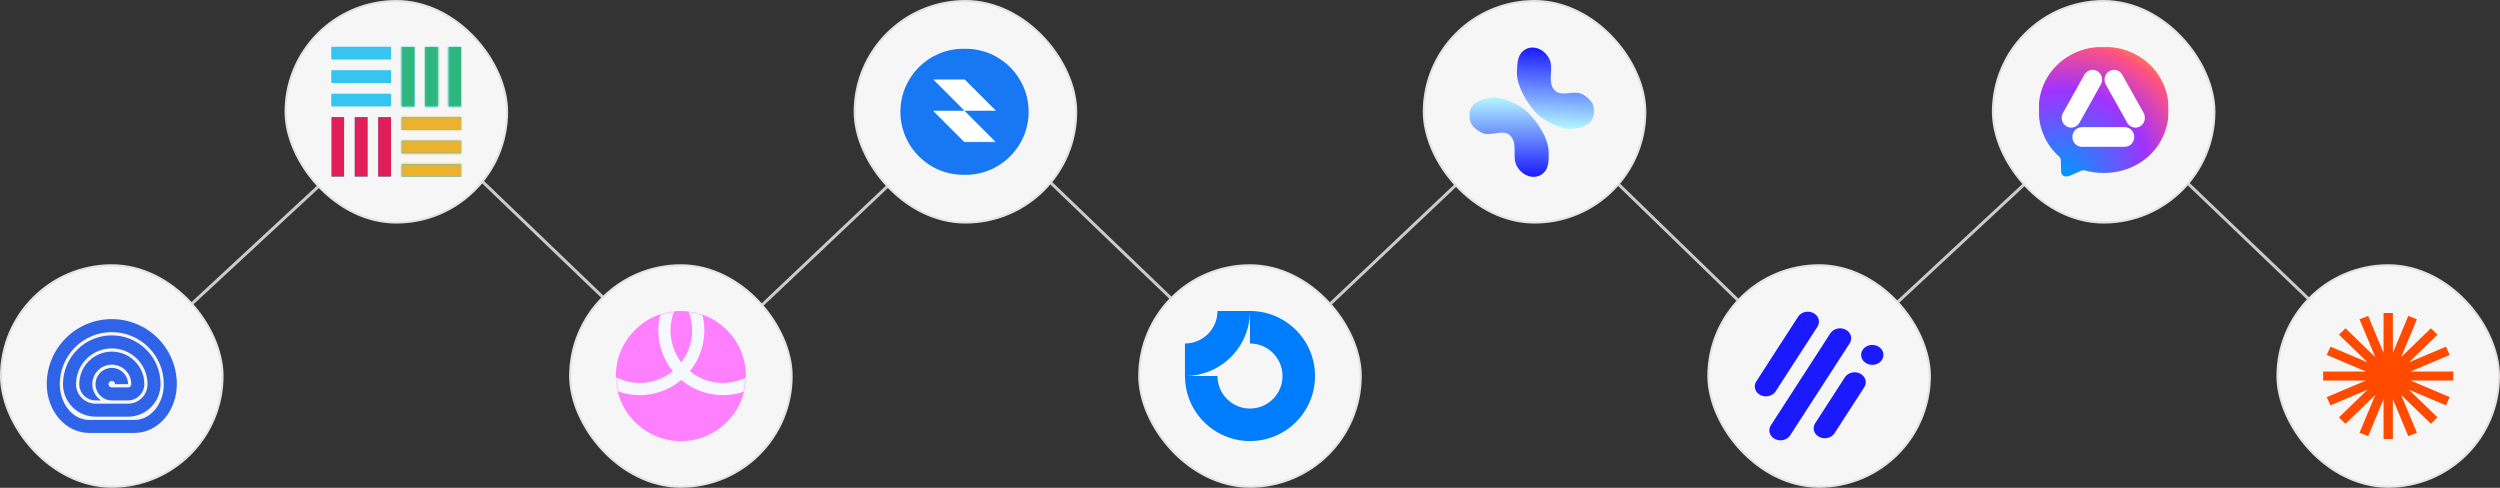<svg width="1230" height="240" viewBox="0 0 1230 240" fill="none" xmlns="http://www.w3.org/2000/svg">
<rect x="0" y="0" width="1230" height="240" fill="#333333" stroke="none"/>
<path d="M55.5 185.5L199 52.5L337.5 185.5L478 52.5L616.5 185.5L757 52.5L894 185.5L1037 52.5L1176 185.5" stroke="#CBCBCB" stroke-width="1.5"/>
<rect x="0.5" y="130.5" width="109" height="109" rx="54.5" fill="#F6F6F6"/>
<rect x="0.5" y="130.5" width="109" height="109" rx="54.5" stroke="#E4E2E2"/>
<g clip-path="url(#clip0_4006_665)">
<path fill-rule="evenodd" clip-rule="evenodd" d="M63 205C65.101 205 67.182 204.586 69.123 203.782C71.064 202.978 72.828 201.8 74.314 200.314C75.799 198.828 76.978 197.064 77.782 195.123C78.586 193.182 79 191.101 79 189C79 182.635 76.471 176.53 71.971 172.029C67.47 167.529 61.365 165 55 165C48.635 165 42.53 167.529 38.029 172.029C33.529 176.53 31 182.635 31 189C31 191.101 31.414 193.182 32.218 195.123C33.022 197.064 34.201 198.828 35.686 200.314C37.172 201.8 38.936 202.978 40.877 203.782C42.818 204.586 44.899 205 47 205H63ZM55 171.4C50.332 171.4 45.855 173.254 42.555 176.555C39.254 179.856 37.4 184.332 37.4 189C37.4 190.261 37.648 191.509 38.131 192.674C38.613 193.839 39.32 194.897 40.212 195.788C41.103 196.68 42.161 197.387 43.326 197.869C44.491 198.352 45.739 198.6 47 198.6H63C64.261 198.6 65.509 198.352 66.674 197.869C67.839 197.387 68.897 196.68 69.788 195.788C70.68 194.897 71.387 193.839 71.869 192.674C72.352 191.509 72.6 190.261 72.6 189C72.6 184.332 70.746 179.856 67.445 176.555C64.144 173.254 59.668 171.4 55 171.4Z" fill="#3064E8"/>
<path fill-rule="evenodd" clip-rule="evenodd" d="M43.8 213C41.069 213 38.364 212.379 35.84 211.173C33.317 209.967 31.024 208.199 29.092 205.971C27.161 203.742 25.629 201.096 24.583 198.184C23.538 195.273 23 192.152 23 189C23 180.513 26.371 172.374 32.373 166.373C38.374 160.371 46.513 157 55 157C63.487 157 71.626 160.371 77.627 166.373C83.629 172.374 87 180.513 87 189C87 192.152 86.462 195.273 85.417 198.184C84.371 201.096 82.839 203.742 80.908 205.971C78.976 208.199 76.683 209.967 74.16 211.173C71.636 212.379 68.931 213 66.2 213H43.8ZM36.898 170.898C41.699 166.097 48.21 163.4 55 163.4C61.79 163.4 68.301 166.097 73.102 170.898C77.903 175.699 80.6 182.21 80.6 189C80.6 191.429 80.185 193.817 79.393 196.022C78.602 198.227 77.46 200.177 76.071 201.779C74.684 203.38 73.087 204.592 71.4 205.399C69.717 206.203 67.953 206.6 66.2 206.6H43.8C42.047 206.6 40.283 206.203 38.6 205.399C36.913 204.592 35.316 203.38 33.929 201.779C32.54 200.177 31.398 198.227 30.607 196.022C29.815 193.817 29.4 191.429 29.4 189C29.4 182.21 32.097 175.699 36.898 170.898Z" fill="#3064E8"/>
<path d="M63 197H54.993C54.455 197 53.922 196.945 53.4 196.838C52.389 196.632 51.422 196.231 50.556 195.652C49.24 194.773 48.214 193.523 47.609 192.061C47.413 191.587 47.263 191.098 47.162 190.6C46.95 189.562 46.945 188.488 47.154 187.439C47.462 185.887 48.224 184.462 49.343 183.343C50.462 182.224 51.887 181.462 53.439 181.154C53.488 181.144 53.536 181.135 53.585 181.126C54.054 181.042 54.528 181 55 181C56.046 181 57.086 181.205 58.061 181.609C59.523 182.214 60.773 183.24 61.652 184.555C62.531 185.871 63 187.418 63 189H56.6C56.6 188.684 56.506 188.374 56.33 188.111C56.155 187.848 55.905 187.643 55.612 187.522C55.32 187.401 54.998 187.369 54.688 187.431C54.377 187.492 54.092 187.645 53.869 187.869C53.645 188.092 53.492 188.377 53.431 188.688C53.369 188.998 53.401 189.32 53.522 189.612C53.643 189.905 53.848 190.155 54.111 190.33C54.374 190.506 54.684 190.6 55 190.6H63C63.21 190.6 63.418 190.559 63.612 190.478C63.806 190.398 63.983 190.28 64.131 190.131C64.28 189.983 64.398 189.806 64.478 189.612C64.559 189.418 64.6 189.21 64.6 189C64.6 186.454 63.589 184.012 61.788 182.212C59.988 180.411 57.546 179.4 55 179.4C54.724 179.4 54.449 179.412 54.176 179.435C53.505 179.493 52.846 179.621 52.208 179.815C51.581 180.006 50.974 180.26 50.399 180.574C49.74 180.934 49.121 181.373 48.557 181.884C48.439 181.99 48.324 182.099 48.212 182.212C47.424 182.999 46.788 183.91 46.321 184.898C46.087 185.392 45.896 185.906 45.75 186.433C45.582 187.036 45.473 187.657 45.427 188.287C45.409 188.524 45.4 188.761 45.4 189C45.4 190.255 45.646 191.503 46.131 192.674C46.857 194.428 48.088 195.927 49.667 196.982C49.675 196.988 49.684 196.994 49.693 197H47C45.949 197 44.909 196.793 43.939 196.391C42.968 195.989 42.086 195.4 41.343 194.657C40.6 193.914 40.011 193.032 39.609 192.061C39.207 191.091 39 190.051 39 189C39 184.756 40.686 180.687 43.686 177.686C46.687 174.686 50.757 173 55 173C59.243 173 63.313 174.686 66.314 177.686C69.314 180.687 71 184.756 71 189C71 190.051 70.793 191.091 70.391 192.061C69.989 193.032 69.4 193.914 68.657 194.657C67.914 195.4 67.032 195.989 66.061 196.391C65.091 196.793 64.051 197 63 197Z" fill="#3064E8"/>
</g>
<rect x="140.5" y="0.5" width="109" height="109" rx="54.5" fill="#F6F6F6"/>
<rect x="140.5" y="0.5" width="109" height="109" rx="54.5" stroke="#E4E2E2"/>
<g clip-path="url(#clip1_4006_665)">
<path d="M163 23H192.377V29.295H163V23ZM163 34.541H192.377V40.836H163V34.541ZM163 46.082V52.377H192.377V46.082H163ZM220.705 23H227V52.377H220.705V23ZM209.164 23H215.459V52.377H209.164V23ZM197.623 23V52.377H203.918V23H197.623ZM197.623 80.705H227V87H197.623V80.705ZM197.623 69.164H227V75.459H197.623V69.164ZM218.082 57.623H197.623V63.918H227V57.623H218.082ZM163 57.623H169.295V87H163V57.623ZM174.541 57.623H180.836V87H174.541V57.623ZM186.082 57.623V87H192.377V57.623H186.082Z" fill="#36C5F0"/>
<mask id="mask0_4006_665" style="mask-type:alpha" maskUnits="userSpaceOnUse" x="163" y="56" width="31" height="31">
<path d="M193.189 56.81H163V86.999H193.189V56.81Z" fill="#D9D9D9"/>
</mask>
<g mask="url(#mask0_4006_665)">
<path d="M163 22.999H192.377V29.294H163V22.999ZM163 34.54H192.377V40.835H163V34.54ZM163 46.081V52.376H192.377V46.081H163ZM220.705 22.999H227V52.376H220.705V22.999ZM209.164 22.999H215.459V52.376H209.164V22.999ZM197.623 22.999V52.376H203.918V22.999H197.623ZM197.623 80.704H227V86.999H197.623V80.704ZM197.623 69.163H227V75.458H197.623V69.163ZM218.082 57.622H197.623V63.917H227V57.622H218.082ZM163 57.622H169.295V86.999H163V57.622ZM174.541 57.622H180.836V86.999H174.541V57.622ZM186.082 57.622V86.999H192.377V57.622H186.082Z" fill="#E01E5A"/>
</g>
<mask id="mask1_4006_665" style="mask-type:alpha" maskUnits="userSpaceOnUse" x="163" y="23" width="64" height="64">
<path d="M163 23H192.377V29.295H163V23ZM163 34.541H192.377V40.836H163V34.541ZM163 46.082V52.377H192.377V46.082H163ZM220.705 23H227V52.377H220.705V23ZM209.164 23H215.459V52.377H209.164V23ZM197.623 23V52.377H203.918V23H197.623ZM197.623 80.705H227V87H197.623V80.705ZM197.623 69.164H227V75.459H197.623V69.164ZM218.082 57.623H197.623V63.918H227V57.623H218.082ZM163 57.623H169.295V87H163V57.623ZM174.541 57.623H180.836V87H174.541V57.623ZM186.082 57.623V87H192.377V57.623H186.082Z" fill="black"/>
</mask>
<g mask="url(#mask1_4006_665)">
<path d="M226.997 23H196.809V53.189H226.997V23Z" fill="#2EB67D"/>
</g>
<mask id="mask2_4006_665" style="mask-type:alpha" maskUnits="userSpaceOnUse" x="163" y="23" width="64" height="64">
<path d="M163 23H192.377V29.295H163V23ZM163 34.541H192.377V40.836H163V34.541ZM163 46.082V52.377H192.377V46.082H163ZM220.705 23H227V52.377H220.705V23ZM209.164 23H215.459V52.377H209.164V23ZM197.623 23V52.377H203.918V23H197.623ZM197.623 80.705H227V87H197.623V80.705ZM197.623 69.164H227V75.459H197.623V69.164ZM218.082 57.623H197.623V63.918H227V57.623H218.082ZM163 57.623H169.295V87H163V57.623ZM174.541 57.623H180.836V87H174.541V57.623ZM186.082 57.623V87H192.377V57.623H186.082Z" fill="black"/>
</mask>
<g mask="url(#mask2_4006_665)">
<path d="M227.001 56.811H196.812V87H227.001V56.811Z" fill="#ECB22E"/>
</g>
</g>
<rect x="420.5" y="0.5" width="109" height="109" rx="54.5" fill="#F6F6F6"/>
<rect x="420.5" y="0.5" width="109" height="109" rx="54.5" stroke="#E4E2E2"/>
<g clip-path="url(#clip2_4006_665)">
<path d="M475.115 24H473.968C456.865 24 443 37.879 443 55C443 72.121 456.865 86 473.968 86H475.115C492.218 86 506.082 72.121 506.082 55C506.082 37.879 492.218 24 475.115 24Z" fill="#1877F2"/>
<mask id="mask3_4006_665" style="mask-type:luminance" maskUnits="userSpaceOnUse" x="459" y="38" width="32" height="32">
<path d="M490.016 38.976H459.027V69.997H490.016V38.976Z" fill="white"/>
</mask>
<g mask="url(#mask3_4006_665)">
<path fill-rule="evenodd" clip-rule="evenodd" d="M474.522 38.976H459.027L474.522 54.486H459.027L474.522 69.997H490.016L474.522 54.486H490.016L474.522 38.976Z" fill="white"/>
</g>
</g>
<rect x="700.5" y="0.5" width="109" height="109" rx="54.5" fill="#F6F6F6"/>
<rect x="700.5" y="0.5" width="109" height="109" rx="54.5" stroke="#E4E2E2"/>
<g clip-path="url(#clip3_4006_665)">
<path d="M733.741 48.025C729.242 48.663 723.541 50.273 723.058 55.718C722.639 60.444 724.485 62.783 728.614 65.12C733.281 67.761 739.43 62.957 743.141 66.829C747.067 70.926 743.514 77.427 746.56 82.215C749.551 86.916 754.678 88.06 758.096 86.062C762.333 83.584 761.942 78.803 761.942 74.956C761.942 68.11 756.387 59.993 752.113 55.718C746.985 50.589 738.014 47.419 733.741 48.025Z" fill="url(#paint0_linear_4006_665)"/>
<path d="M773.032 63.455C777.559 63.063 783.339 61.766 784.117 56.354C784.792 51.658 783.076 49.222 779.081 46.664C774.564 43.773 768.163 48.236 764.668 44.167C760.971 39.862 764.873 33.564 762.092 28.618C759.361 23.761 754.304 22.339 750.782 24.149C746.416 26.392 746.547 31.188 746.338 35.028C745.965 41.864 751.07 50.272 755.105 54.773C759.947 60.173 768.732 63.827 773.032 63.455Z" fill="url(#paint1_linear_4006_665)"/>
</g>
<rect x="980.5" y="0.5" width="109" height="109" rx="54.5" fill="#F6F6F6"/>
<rect x="980.5" y="0.5" width="109" height="109" rx="54.5" stroke="#E4E2E2"/>
<g clip-path="url(#clip4_4006_665)">
<mask id="mask4_4006_665" style="mask-type:luminance" maskUnits="userSpaceOnUse" x="1003" y="23" width="64" height="64">
<path d="M1067 23H1003V87H1067V23Z" fill="white"/>
</mask>
<g mask="url(#mask4_4006_665)">
<path fill-rule="evenodd" clip-rule="evenodd" d="M1035 22.997C1016.98 22.997 1003 36.205 1003 54.037C1003 63.365 1006.82 71.429 1013.05 76.997C1013.57 77.461 1013.89 78.117 1013.9 78.821L1014.08 84.517C1014.14 86.333 1016.01 87.517 1017.67 86.781L1024.02 83.981C1024.56 83.741 1025.17 83.701 1025.74 83.853C1028.66 84.653 1031.76 85.085 1035 85.085C1053.02 85.085 1067 71.877 1067 54.045C1067 36.213 1053.02 22.997 1035 22.997Z" fill="url(#paint2_radial_4006_665)"/>
</g>
<path d="M1045.36 72.219H1024.3C1021.71 72.219 1019.61 70.057 1019.61 67.387C1019.61 64.718 1021.71 62.555 1024.3 62.555H1045.36C1047.95 62.555 1050.05 64.718 1050.05 67.387C1050.05 70.057 1047.95 72.219 1045.36 72.219Z" fill="white"/>
<path d="M1050.64 62.791C1049.03 62.791 1047.46 61.913 1046.58 60.392L1036.06 41.604C1034.78 39.306 1035.53 36.332 1037.76 35.014C1039.99 33.696 1042.87 34.474 1044.15 36.771L1054.67 55.56C1055.94 57.858 1055.19 60.831 1052.96 62.149C1052.21 62.589 1051.42 62.791 1050.64 62.791Z" fill="white"/>
<path d="M1019.02 62.791C1018.24 62.791 1017.42 62.589 1016.7 62.149C1014.47 60.831 1013.68 57.858 1014.99 55.56L1025.51 36.771C1026.79 34.474 1029.67 33.663 1031.9 35.014C1034.13 36.332 1034.91 39.306 1033.6 41.604L1023.09 60.392C1022.23 61.913 1020.66 62.791 1019.02 62.791Z" fill="white"/>
</g>
<rect x="280.5" y="130.5" width="109" height="109" rx="54.5" fill="#F6F6F6"/>
<rect x="280.5" y="130.5" width="109" height="109" rx="54.5" stroke="#E4E2E2"/>
<g clip-path="url(#clip5_4006_665)">
<path d="M335 217C352.673 217 367 202.673 367 185C367 167.327 352.673 153 335 153C317.327 153 303 167.327 303 185C303 202.673 317.327 217 335 217Z" fill="#FF80FF"/>
<mask id="mask5_4006_665" style="mask-type:alpha" maskUnits="userSpaceOnUse" x="303" y="153" width="64" height="64">
<path d="M335 217C352.673 217 367 202.673 367 185C367 167.327 352.673 153 335 153C317.327 153 303 167.327 303 185C303 202.673 317.327 217 335 217Z" fill="#04DA00"/>
</mask>
<g mask="url(#mask5_4006_665)">
<path d="M343.534 162.6C343.534 178.506 330.639 191.4 314.734 191.4C298.828 191.4 285.934 178.506 285.934 162.6C285.934 146.694 298.828 133.8 314.734 133.8C330.639 133.8 343.534 146.694 343.534 162.6Z" stroke="#F5F8FE" stroke-width="6"/>
<path d="M384.495 162.6C384.495 178.506 371.6 191.4 355.695 191.4C339.789 191.4 326.895 178.506 326.895 162.6C326.895 146.694 339.789 133.8 355.695 133.8C371.6 133.8 384.495 146.694 384.495 162.6Z" stroke="#F5F8FE" stroke-width="6"/>
</g>
</g>
<rect x="560.5" y="130.5" width="109" height="109" rx="54.5" fill="#F6F6F6"/>
<rect x="560.5" y="130.5" width="109" height="109" rx="54.5" stroke="#E4E2E2"/>
<g clip-path="url(#clip6_4006_665)">
<path fill-rule="evenodd" clip-rule="evenodd" d="M623.889 171.696C621.258 169.938 618.164 169 615 169V153C621.329 153 627.516 154.877 632.778 158.393C638.041 161.909 642.142 166.907 644.564 172.754C646.986 178.601 647.62 185.036 646.385 191.243C645.15 197.45 642.103 203.152 637.627 207.627C633.152 212.103 627.45 215.15 621.243 216.385C615.036 217.62 608.601 216.986 602.754 214.564C596.907 212.142 591.909 208.041 588.393 202.778C584.877 197.516 583 191.329 583 185H599C599 188.164 599.938 191.258 601.696 193.889C603.455 196.52 605.953 198.571 608.877 199.782C611.801 200.993 615.018 201.31 618.121 200.692C621.225 200.075 624.076 198.551 626.314 196.314C628.551 194.076 630.075 191.225 630.692 188.121C631.31 185.018 630.993 181.801 629.782 178.877C628.571 175.953 626.52 173.455 623.889 171.696Z" fill="#007DFC"/>
<path fill-rule="evenodd" clip-rule="evenodd" d="M599 153C599 155.101 598.586 157.182 597.782 159.123C596.978 161.064 595.799 162.828 594.314 164.314C592.828 165.799 591.064 166.978 589.123 167.782C587.182 168.586 585.101 169 583 169L583 185C587.202 185 591.363 184.172 595.246 182.564C599.128 180.956 602.656 178.599 605.627 175.627C608.599 172.656 610.956 169.128 612.564 165.246C614.172 161.363 615 157.202 615 153L599 153Z" fill="#007DFC"/>
</g>
<rect x="840.5" y="130.5" width="109" height="109" rx="54.5" fill="#F6F6F6"/>
<rect x="840.5" y="130.5" width="109" height="109" rx="54.5" stroke="#E4E2E2"/>
<g clip-path="url(#clip7_4006_665)">
<path d="M884.683 155.803C886.2 153.457 889.56 152.653 892.188 154.007C894.816 155.362 895.716 158.362 894.199 160.708L873.597 192.569C872.079 194.915 868.719 195.719 866.092 194.365C863.464 193.01 862.564 190.01 864.081 187.664L884.683 155.803Z" fill="#1B1AFF"/>
<path d="M900.542 163.978C902.059 161.632 905.419 160.828 908.047 162.183C910.675 163.537 911.575 166.537 910.058 168.884L880.757 214.197C879.24 216.543 875.88 217.347 873.252 215.993C870.624 214.638 869.724 211.638 871.241 209.292L900.542 163.978Z" fill="#1B1AFF"/>
<path d="M916.405 172.156C917.922 169.81 921.282 169.006 923.91 170.36C926.538 171.715 927.438 174.715 925.921 177.061C924.404 179.407 921.044 180.211 918.416 178.857C915.788 177.502 914.888 174.502 916.405 172.156Z" fill="#1B1AFF"/>
<path d="M907.704 185.606C909.221 183.26 912.581 182.456 915.209 183.811C917.837 185.166 918.737 188.166 917.22 190.512L902.569 213.168C901.052 215.515 897.692 216.319 895.064 214.964C892.437 213.609 891.536 210.609 893.053 208.263L907.704 185.606Z" fill="#1B1AFF"/>
</g>
<rect x="1120.5" y="130.5" width="109" height="109" rx="54.5" fill="#F6F6F6"/>
<rect x="1120.5" y="130.5" width="109" height="109" rx="54.5" stroke="#E4E2E2"/>
<g clip-path="url(#clip8_4006_665)">
<path fill-rule="evenodd" clip-rule="evenodd" d="M1177.29 154H1172.71V173.608L1165.13 155.428L1160.89 157.087L1168.67 175.738L1153.99 161.514L1150.76 164.645L1164.83 178.279L1146.59 170.56L1144.76 174.618L1164.06 182.786H1143V187.214H1164.06L1144.76 195.382L1146.59 199.44L1164.83 191.721L1150.76 205.355L1153.99 208.486L1168.67 194.262L1160.89 212.913L1165.13 214.572L1172.71 196.392V216H1177.29V196.392L1184.87 214.572L1189.11 212.913L1181.33 194.262L1196.01 208.486L1199.24 205.355L1185.17 191.721L1203.41 199.44L1205.24 195.382L1185.94 187.214H1207V182.786H1185.94L1205.24 174.618L1203.41 170.56L1185.17 178.279L1199.24 164.645L1196.01 161.514L1181.33 175.738L1189.11 157.087L1184.87 155.428L1177.29 173.608V154Z" fill="#FF4A00"/>
</g>
<defs>
<linearGradient id="paint0_linear_4006_665" x1="742.476" y1="47.951" x2="742.476" y2="87.002" gradientUnits="userSpaceOnUse">
<stop stop-color="#B4F7FE"/>
<stop offset="1" stop-color="#1B1AFF"/>
</linearGradient>
<linearGradient id="paint1_linear_4006_665" x1="764.306" y1="63.053" x2="766.431" y2="24.06" gradientUnits="userSpaceOnUse">
<stop stop-color="#B4F7FE"/>
<stop offset="1" stop-color="#1B1AFF"/>
</linearGradient>
<radialGradient id="paint2_radial_4006_665" cx="0" cy="0" r="1" gradientUnits="userSpaceOnUse" gradientTransform="translate(1015.32 86.66) scale(69.734 69.734)">
<stop stop-color="#0099FF"/>
<stop offset="0.61" stop-color="#A033FF"/>
<stop offset="0.935" stop-color="#FF5280"/>
<stop offset="1" stop-color="#FF7061"/>
</radialGradient>
<clipPath id="clip0_4006_665">
<rect width="64" height="56" fill="white" transform="translate(23 157)"/>
</clipPath>
<clipPath id="clip1_4006_665">
<rect width="64" height="64" fill="white" transform="translate(163 23)"/>
</clipPath>
<clipPath id="clip2_4006_665">
<rect width="64" height="62" fill="white" transform="translate(443 24)"/>
</clipPath>
<clipPath id="clip3_4006_665">
<rect width="63" height="64" fill="white" transform="translate(723 23)"/>
</clipPath>
<clipPath id="clip4_4006_665">
<rect width="64" height="64" fill="white" transform="translate(1003 23)"/>
</clipPath>
<clipPath id="clip5_4006_665">
<rect width="64" height="64" fill="white" transform="translate(303 153)"/>
</clipPath>
<clipPath id="clip6_4006_665">
<rect width="64" height="64" fill="white" transform="translate(583 153)"/>
</clipPath>
<clipPath id="clip7_4006_665">
<rect width="64" height="64" fill="white" transform="translate(863 153)"/>
</clipPath>
<clipPath id="clip8_4006_665">
<rect width="64" height="62" fill="white" transform="translate(1143 154)"/>
</clipPath>
</defs>
</svg>
